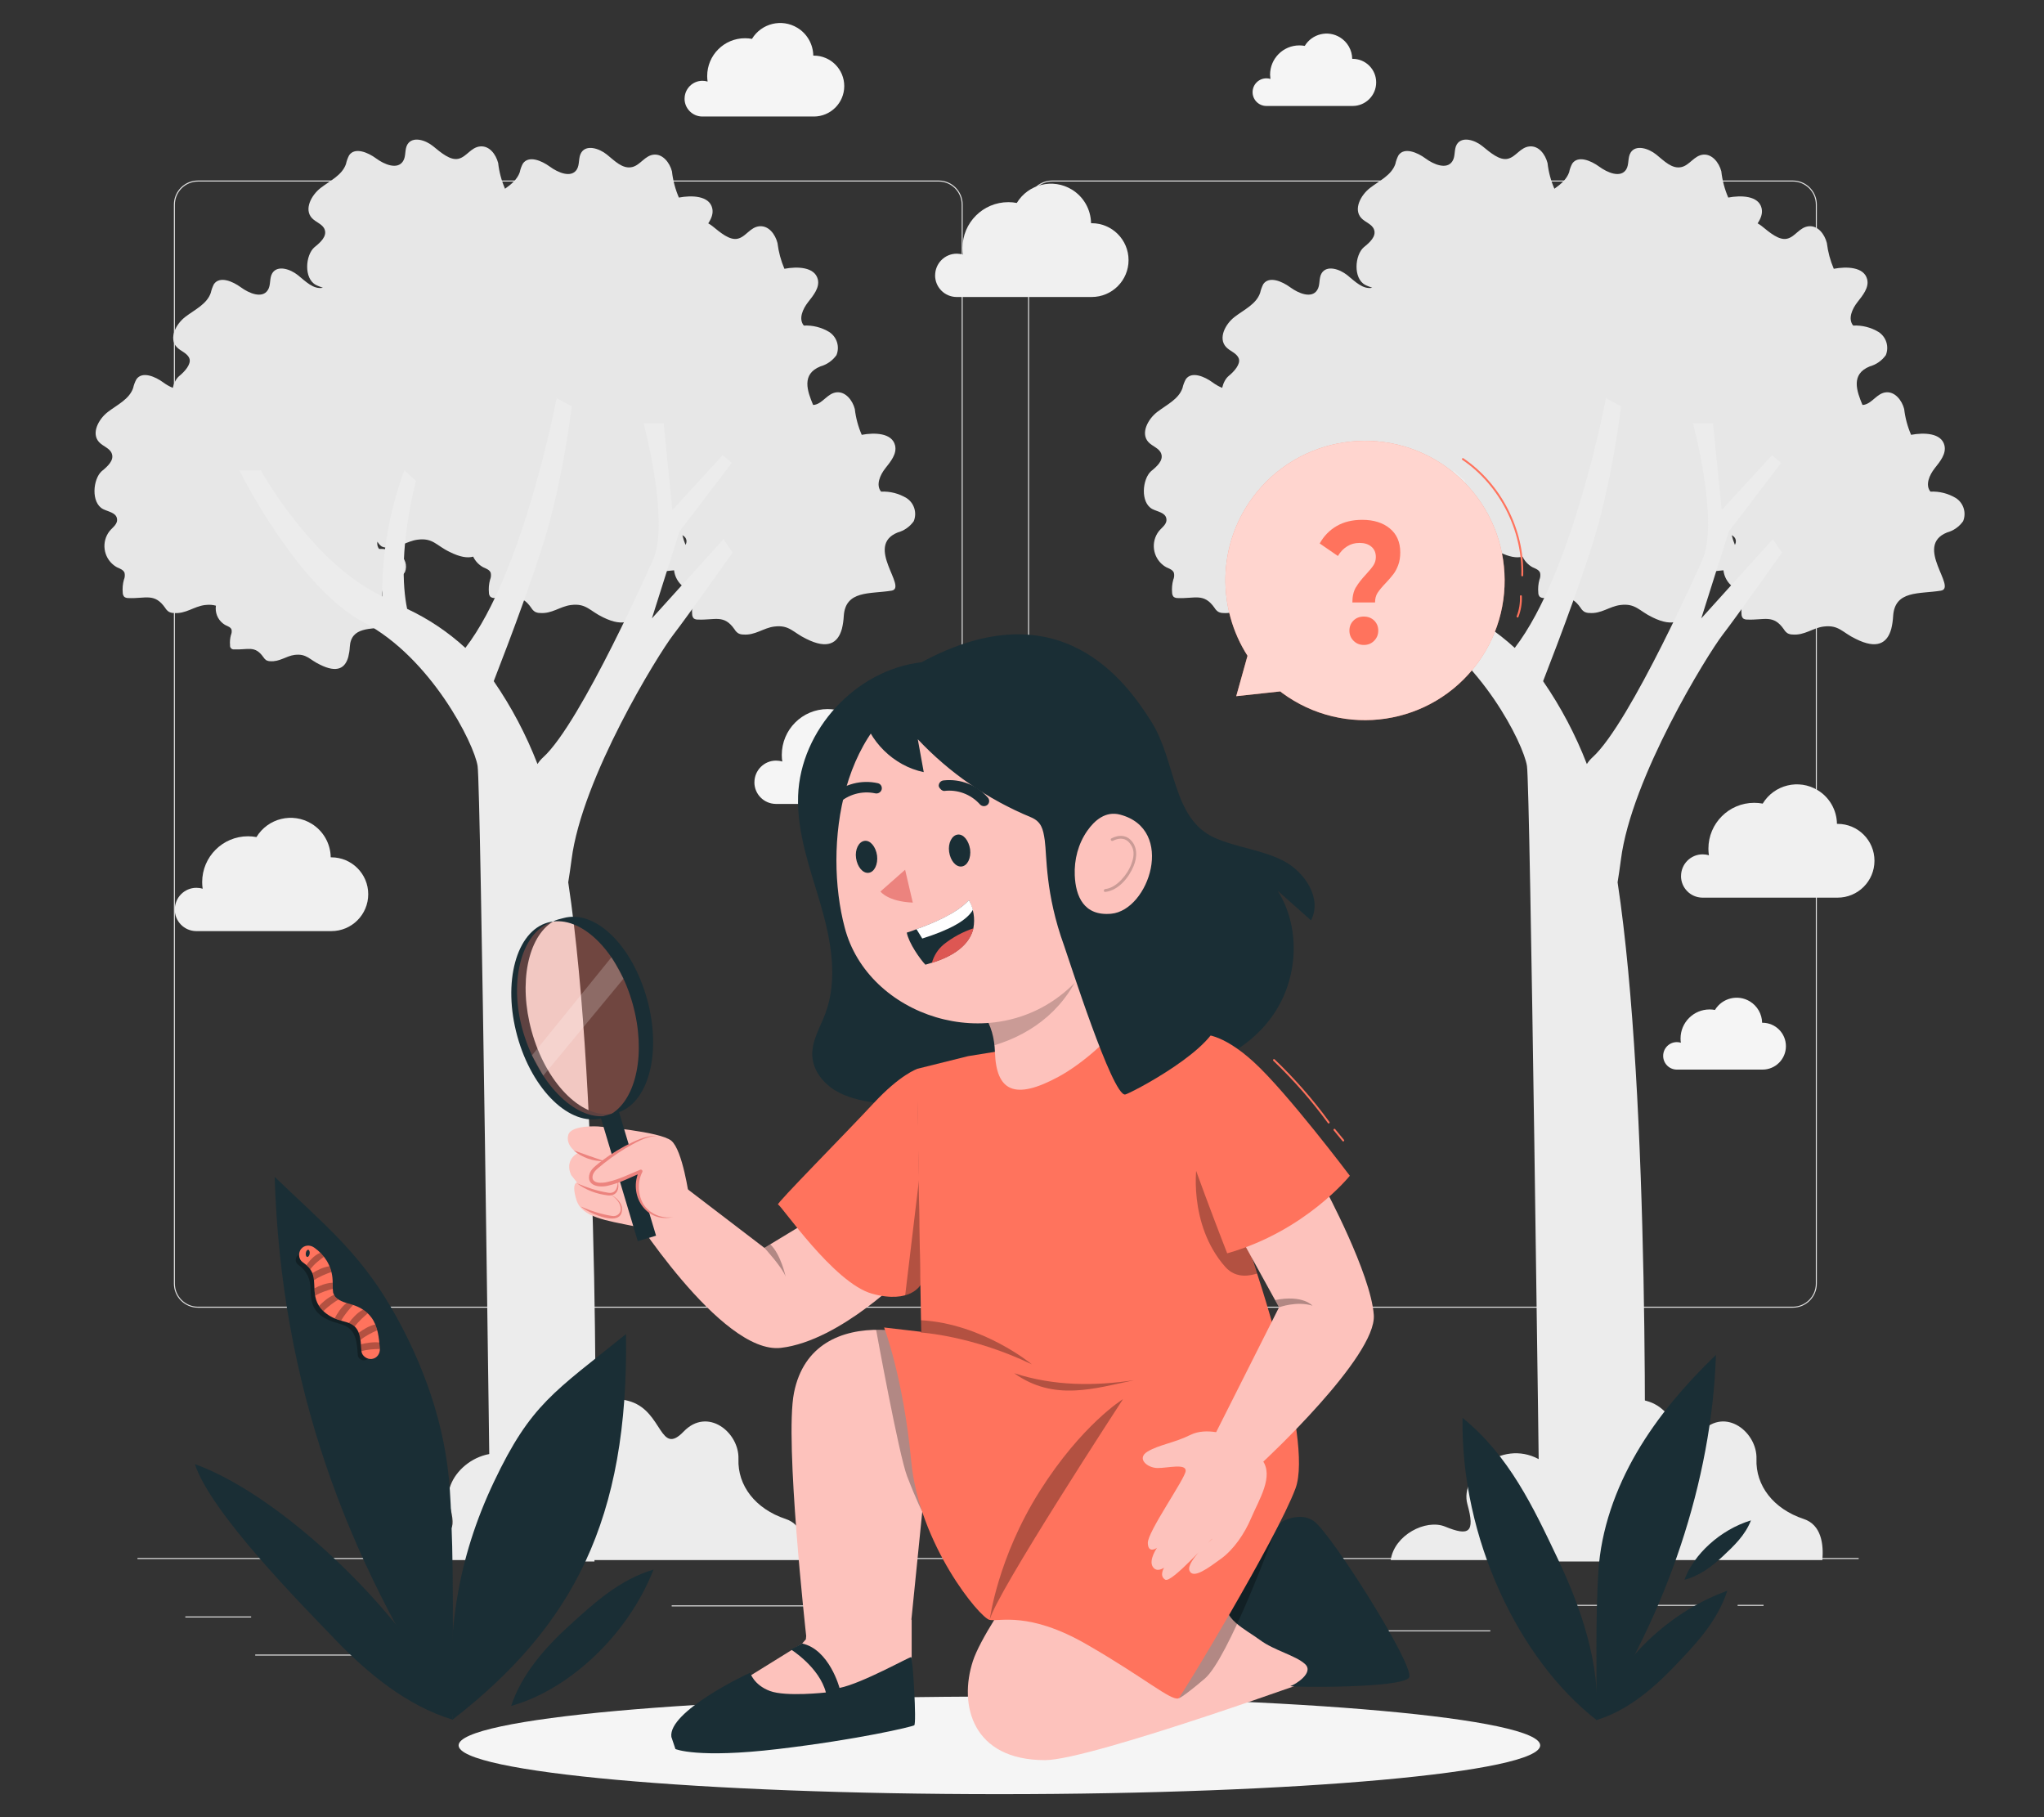 <?xml version="1.0" encoding="UTF-8"?>
<svg id="Layer_2" data-name="Layer 2" xmlns="http://www.w3.org/2000/svg" viewBox="0 0 540 480">
  <rect x="0" y="0" width="540" height="480" fill="#333333" stroke="none"/>
  <defs>
    <style>
      .cls-1 {
        fill: #fdc2bc;
      }

      .cls-1, .cls-2, .cls-3, .cls-4, .cls-5, .cls-6, .cls-7, .cls-8, .cls-9, .cls-10, .cls-11, .cls-12, .cls-13, .cls-14, .cls-15, .cls-16, .cls-17, .cls-18 {
        stroke-width: 0px;
      }

      .cls-2, .cls-4 {
        fill: #ff735d;
      }

      .cls-3 {
        isolation: isolate;
      }

      .cls-3, .cls-19, .cls-17 {
        opacity: .2;
      }

      .cls-4, .cls-9, .cls-20 {
        opacity: .3;
      }

      .cls-5 {
        fill: #e1e1e1;
      }

      .cls-6 {
        fill: #dd5753;
      }

      .cls-7 {
        fill: #ececec;
      }

      .cls-10 {
        fill: #f5f5f5;
      }

      .cls-11 {
        fill: #f0f0f0;
      }

      .cls-12, .cls-21 {
        fill: none;
      }

      .cls-13 {
        fill: #1a2e35;
      }

      .cls-14 {
        fill: #e7e7e7;
      }

      .cls-15, .cls-16, .cls-17 {
        fill: #fff;
      }

      .cls-16 {
        opacity: .7;
      }

      .cls-21 {
        stroke: #ff735d;
        stroke-linecap: round;
        stroke-linejoin: round;
        stroke-width: .5px;
      }

      .cls-18 {
        fill: #ec837e;
      }
    </style>
  </defs>
  <g id="Layer_2-2" data-name="Layer 2">
    <g>
      <g>
        <g>
          <g>
            <g>
              <path class="cls-5" d="m473.64,345.42h-195.69c-3.5,0-6.35-2.85-6.35-6.35V54.03c0-3.5,2.85-6.35,6.35-6.35h195.69c3.5,0,6.35,2.85,6.35,6.35v285.04c0,3.5-2.85,6.35-6.35,6.35ZM277.95,47.96c-3.35,0-6.08,2.73-6.08,6.08v285.04c0,3.35,2.73,6.08,6.08,6.08h195.69c3.35,0,6.08-2.73,6.08-6.08V54.03c0-3.35-2.73-6.08-6.08-6.08h-195.69Z"/>
              <path class="cls-5" d="m247.98,345.42H52.29c-3.5,0-6.35-2.85-6.35-6.35V54.03c0-3.5,2.85-6.35,6.35-6.35h195.69c3.5,0,6.35,2.85,6.35,6.35v285.04c0,3.5-2.85,6.35-6.35,6.35ZM52.29,47.96c-3.35,0-6.08,2.73-6.08,6.08v285.04c0,3.35,2.73,6.08,6.08,6.08h195.69c3.35,0,6.08-2.73,6.08-6.08V54.03c0-3.35-2.73-6.08-6.08-6.08H52.29Z"/>
            </g>
            <rect class="cls-5" x="36.32" y="411.54" width="454.72" height=".27"/>
          </g>
          <rect class="cls-5" x="48.96" y="426.98" width="17.39" height=".27"/>
          <rect class="cls-5" x="177.45" y="424.05" width="57.96" height=".27"/>
          <rect class="cls-5" x="67.43" y="437.04" width="39.25" height=".27"/>
          <rect class="cls-5" x="402.65" y="423.91" width="46.76" height=".27"/>
          <rect class="cls-5" x="459.06" y="423.91" width="6.85" height=".27"/>
          <rect class="cls-5" x="335.37" y="430.65" width="58.35" height=".27"/>
        </g>
        <path class="cls-7" d="m481.45,412.07c.34-4.05-.21-9.29-4.93-10.84-8.01-2.65-12.74-8.83-12.48-15.84.25-7.01-8.15-13.83-14.47-7.26-6.31,6.57-5.48-5.05-13.9-7.88-8.42-2.83-15.57,4.03-13.25,10.29,2.32,6.26-6,10.18-15.95,4.86-9.95-5.32-20.91,4.36-18.8,11.93,2.11,7.57.38,8.49-5.92,5.9-5.08-2.05-13.4,2.24-14.34,8.85h114.03Z"/>
        <path class="cls-11" d="m444.11,231.4c0-3.15,2.54-5.72,5.69-5.73.57,0,1.13.08,1.67.25-.08-.58-.13-1.17-.13-1.75,0-6.69,5.42-12.11,12.11-12.11h0c.75,0,1.49.07,2.23.21,3.04-5,9.55-6.58,14.54-3.54,3.11,1.89,5.03,5.25,5.08,8.89h.17c5.38,0,9.75,4.37,9.74,9.75,0,5.38-4.36,9.74-9.74,9.74h-35.75c-3.12-.05-5.62-2.59-5.62-5.71Z"/>
        <path class="cls-11" d="m46.18,240.24c0-3.15,2.54-5.72,5.69-5.73.57,0,1.13.08,1.67.25-.08-.58-.13-1.17-.13-1.75,0-6.69,5.42-12.11,12.11-12.11h0c.75,0,1.49.07,2.23.21,3.04-5,9.55-6.58,14.54-3.54,3.11,1.89,5.03,5.25,5.08,8.89h.17c5.38,0,9.75,4.37,9.74,9.75,0,5.38-4.36,9.74-9.74,9.74h-35.75c-3.12-.05-5.62-2.59-5.62-5.71Z"/>
        <path class="cls-10" d="m199.31,206.64c0-3.15,2.54-5.72,5.69-5.73.57,0,1.13.08,1.67.25-.08-.58-.13-1.17-.13-1.75,0-6.69,5.42-12.11,12.11-12.11h0c.75,0,1.49.07,2.23.21,3.04-5,9.55-6.58,14.54-3.54,3.11,1.89,5.03,5.25,5.08,8.89h.17c5.38,0,9.75,4.37,9.74,9.75,0,5.38-4.36,9.74-9.74,9.74h-35.75c-3.12-.05-5.62-2.59-5.62-5.71Z"/>
        <path class="cls-10" d="m180.86,26.07c0-2.6,2.1-4.72,4.7-4.73.47,0,.93.07,1.38.2-.07-.48-.11-.96-.11-1.45,0-5.52,4.47-9.99,9.99-9.99h0c.62,0,1.23.06,1.84.17,2.51-4.12,7.88-5.43,12-2.92,2.57,1.56,4.15,4.33,4.2,7.34h.14c4.44,0,8.04,3.61,8.04,8.05,0,4.44-3.6,8.04-8.04,8.04h-29.51c-2.57-.04-4.64-2.14-4.64-4.71Z"/>
        <path class="cls-10" d="m330.92,24.35c0-2.02,1.62-3.65,3.64-3.66.36,0,.72.05,1.07.16-.05-.37-.08-.74-.09-1.12,0-4.27,3.46-7.74,7.74-7.74h0c.48,0,.95.05,1.42.13,1.94-3.19,6.1-4.21,9.29-2.26,1.99,1.21,3.22,3.36,3.25,5.68h.11c3.44,0,6.23,2.79,6.22,6.23,0,3.44-2.79,6.22-6.22,6.22h-22.84c-1.99-.03-3.59-1.66-3.59-3.65Z"/>
        <path class="cls-10" d="m439.39,278.9c0-2,1.61-3.63,3.61-3.63.36,0,.72.05,1.06.16-.05-.37-.08-.74-.08-1.11,0-4.24,3.44-7.68,7.68-7.68h0c.47,0,.95.05,1.41.13,1.93-3.17,6.06-4.18,9.23-2.25,1.97,1.2,3.19,3.33,3.23,5.64h.11c3.42,0,6.18,2.77,6.18,6.19,0,3.41-2.77,6.18-6.18,6.18h-22.69c-1.98-.03-3.56-1.65-3.56-3.62Z"/>
        <path class="cls-11" d="m247.05,72.74c0-3.15,2.54-5.72,5.69-5.73.57,0,1.13.08,1.67.25-.08-.58-.13-1.17-.13-1.75,0-6.69,5.42-12.11,12.11-12.11h0c.75,0,1.49.07,2.23.21,3.04-5,9.55-6.58,14.54-3.54,3.11,1.89,5.03,5.25,5.08,8.89h.17c5.38,0,9.74,4.37,9.74,9.75,0,5.38-4.36,9.74-9.74,9.74h-35.75c-3.12-.05-5.62-2.59-5.62-5.71Z"/>
        <g>
          <path class="cls-14" d="m516.7,131.55c-2.02-1.21-4.35-1.8-6.7-1.69-1.43-1.73-.28-4.39,1.13-6.17,1.41-1.78,3.1-3.81,2.57-6.03-.79-3.33-5.45-3.44-8.81-2.8-.94-2.17-1.56-4.47-1.83-6.82-.6-2.31-2.43-4.62-4.78-4.41-2.36.21-3.56,2.77-5.73,3.28-.17.04-.34.04-.51.05-1.51-3.62-3.16-8.13,1.92-10.17,1.72-.48,3.22-1.53,4.25-2.98.92-2.24.11-4.81-1.92-6.12-2.02-1.22-4.35-1.81-6.7-1.69-1.46-1.76-.28-4.39,1.11-6.17,1.39-1.78,3.12-3.84,2.59-6.03-.81-3.33-5.45-3.44-8.83-2.8-.93-2.17-1.54-4.47-1.83-6.82-.6-2.31-2.31-4.62-4.76-4.41s-3.56,2.77-5.73,3.28-4.62-1.64-6.68-3.3c-.34-.28-.73-.52-1.12-.75.82-1.26,1.39-2.6,1.05-4.01-.79-3.33-5.45-3.44-8.81-2.8-.95-2.21-1.57-4.54-1.83-6.93-.6-2.31-2.43-4.62-4.78-4.41-2.36.21-3.56,2.77-5.73,3.28-2.52.6-4.62-1.64-6.68-3.3-2.06-1.66-5.43-2.7-6.77-.51-.83,1.32-.35,3.14-1.18,4.46-1.48,2.31-4.95.83-7.12-.76-2.17-1.59-5.59-3.03-7.12-.81-.39.73-.67,1.5-.83,2.31-.67,1.88-2.22,3.16-3.89,4.34-.94-2.16-1.55-4.45-1.81-6.79-.6-2.31-2.31-4.62-4.76-4.39-2.45.23-3.56,2.75-5.73,3.26-2.17.51-4.62-1.62-6.68-3.3-2.06-1.69-5.43-2.7-6.79-.51-.81,1.32-.32,3.17-1.18,4.46-1.46,2.31-4.95.86-7.1-.74-2.15-1.59-5.62-3.05-7.14-.83-.38.73-.66,1.51-.83,2.31-1.02,2.96-4.21,4.41-6.68,6.31-2.47,1.9-4.46,5.66-2.31,7.97,1.04,1.13,2.87,1.59,3.37,3.05.65,1.8-1.2,3.44-2.68,4.62-2.43,2.06-2.89,8.27.35,9.98.56.3,1.23.51,1.85.75-2.48.5-4.55-1.67-6.58-3.31-2.06-1.66-5.43-2.73-6.79-.53-.81,1.32-.32,3.17-1.18,4.46-1.46,2.31-4.95.86-7.12-.74-2.17-1.59-5.59-3.05-7.12-.83-.37.73-.65,1.51-.83,2.31-1.02,2.96-4.21,4.41-6.7,6.31-2.5,1.9-4.44,5.66-2.31,7.97,1.02,1.13,2.84,1.59,3.37,3.05.53,1.46-1.22,3.44-2.68,4.62-.82.69-1.4,1.84-1.71,3.13-.9-.37-1.77-.88-2.5-1.42-2.15-1.59-5.62-3.05-7.12-.83-.39.73-.68,1.5-.86,2.31-1.02,2.96-4.21,4.41-6.68,6.31-2.47,1.9-4.46,5.66-2.31,7.97,1.04,1.13,2.87,1.59,3.37,3.05.65,1.8-1.2,3.42-2.68,4.62-2.31,2.08-2.89,8.3.35,10.01,1.36.69,3.35.92,3.67,2.43.32,1.5-1.06,2.31-1.96,3.4-2.17,2.81-1.65,6.84,1.16,9.01.26.2.53.38.81.53.79.37,1.73.67,2.01,1.5.13.6.07,1.24-.18,1.8-.31,1.12-.41,2.29-.3,3.44,0,.4.15.79.42,1.09.3.2.66.31,1.02.3,4.62.21,6.93-1.46,9.78,2.61.24.41.57.76.97,1.02.39.21.83.32,1.27.32,3.21.28,5.29-1.73,8.23-2.1,1.21-.15,2.12-.06,2.92.17-.25,1.73.39,3.55,1.87,4.7.21.16.43.31.67.44.6.3,1.36.53,1.59,1.18.1.48.04.98-.16,1.43-.24.88-.32,1.8-.23,2.7-.07.53.3,1.02.83,1.09.1.01.2.01.3,0,3.67.16,5.43-1.13,7.67,2.06.2.32.46.59.76.81.32.16.66.25,1.02.25,2.52.21,4.18-1.36,6.47-1.66,3.21-.39,3.88,1.25,6.7,2.57,4.51,2.26,6.66.97,7.49-2.06.21-.86.35-1.73.39-2.61.32-5.43,5.52-4.62,9.94-5.32,3.44-.58-5.69-9.24,1.27-12.11,1.35-.36,2.53-1.18,3.35-2.31.72-1.77.08-3.79-1.53-4.83-1.59-.95-3.42-1.41-5.27-1.32-.46-.56-.57-1.23-.48-1.92.05.07.1.13.16.21.25.41.58.76.97,1.04.4.2.84.31,1.29.32,3.21.25,5.29-1.73,8.23-2.1,4.07-.53,4.92,1.57,8.5,3.26,2.66,1.33,4.67,1.65,6.16,1.22.41.85,1,1.62,1.79,2.24.27.21.55.4.85.56.79.37,1.73.67,2.01,1.5.12.61.06,1.23-.18,1.8-.31,1.12-.41,2.29-.3,3.44-.01.4.14.79.42,1.09.3.2.66.31,1.02.3,4.62.21,6.93-1.46,9.75,2.61.24.41.57.76.97,1.02.4.21.84.32,1.29.32,3.19.28,5.29-1.73,8.23-2.1,4.07-.51,4.92,1.57,8.5,3.26,5.59,2.75,8.32,1.06,9.38-2.77.29-1.09.46-2.2.51-3.33.32-5.42,4.37-5.92,8.84-6.33.19,1.64,1.01,3.21,2.42,4.31.27.21.55.4.85.56.76.37,1.71.67,2.01,1.48.12.61.06,1.25-.18,1.83-.32,1.12-.42,2.29-.32,3.44,0,.4.15.79.42,1.09.31.21.67.31,1.04.3,4.62.21,6.93-1.46,9.75,2.61.24.41.57.76.97,1.02.39.21.83.32,1.27.32,3.21.28,5.32-1.73,8.23-2.1,4.07-.51,4.92,1.57,8.5,3.26,5.59,2.8,8.32,1.18,9.38-2.66.27-1.09.43-2.21.49-3.33.42-6.93,6.93-5.82,12.62-6.75,4.39-.74-7.21-11.81,1.62-15.37,1.72-.47,3.22-1.52,4.25-2.98.92-2.24.11-4.81-1.92-6.12Zm-59.19,9.82c.51.29.91.65,1.04,1.21.12.5,0,.94-.21,1.35-.33-.84-.63-1.7-.83-2.56Z"/>
          <path class="cls-7" d="m470.78,145.97s-11.67,16.5-15.69,21.72c-4.02,5.22-24.13,37.79-26.86,59.35-.3,2.31-.6,4.28-.88,6.01,8.64,57.08,7.3,161.52,6.93,179.41h-27.43c-.25-20.18-2.59-204.49-3.44-210.1-.9-5.96-12.36-28.63-30.04-37.95-17.68-9.31-32.91-40.19-32.91-40.19h5.64s10.47,18.88,25.42,29.35c2.14,1.47,4.37,2.79,6.68,3.98-.06-11.37,1.92-22.66,5.85-33.33l3.05,2.8c-4.11,16.85-3.56,27.73-2.31,33.81,5.62,2.63,10.81,6.11,15.39,10.31,15.44-20.08,24.1-65.98,24.1-65.98l3.98,2.17c-1.17,9.5-2.91,18.91-5.22,28.2-2.89,11.88-11.42,34.25-15.37,44.4,4.7,6.82,8.57,14.16,11.56,21.89.42-.66.92-1.26,1.5-1.78,10.05-9.11,28.96-52.05,28.96-52.05,4.62-9.98-2.43-36.19-2.43-36.19h5.29l2.31,22.93,13.27-14.47,2.43,2.01-13.84,18.14-7.26,22.93,18.9-20.92,2.43,3.56Z"/>
        </g>
        <path class="cls-7" d="m212.5,412.07c.34-4.05-.21-9.29-4.93-10.84-8.01-2.65-12.74-8.83-12.48-15.84.25-7.01-8.15-13.83-14.47-7.26-6.31,6.57-5.48-5.05-13.9-7.88-8.42-2.83-15.57,4.03-13.25,10.29,2.32,6.26-6,10.18-15.95,4.86-9.95-5.32-20.91,4.36-18.8,11.93,2.11,7.57.38,8.49-5.92,5.9-5.08-2.05-13.4,2.24-14.34,8.85h114.03Z"/>
        <g>
          <path class="cls-14" d="m239.47,131.55c-2.02-1.21-4.35-1.8-6.7-1.69-1.43-1.73-.28-4.39,1.13-6.17,1.41-1.78,3.1-3.81,2.57-6.03-.79-3.33-5.45-3.44-8.81-2.8-.94-2.17-1.56-4.47-1.83-6.82-.6-2.31-2.43-4.62-4.78-4.41-2.36.21-3.56,2.77-5.73,3.28-.17.04-.34.04-.51.05-1.51-3.62-3.16-8.13,1.92-10.17,1.72-.48,3.22-1.53,4.25-2.98.92-2.24.11-4.81-1.92-6.12-2.02-1.22-4.35-1.81-6.7-1.69-1.46-1.76-.28-4.39,1.11-6.17,1.39-1.78,3.12-3.84,2.59-6.03-.81-3.33-5.45-3.44-8.83-2.8-.93-2.17-1.54-4.47-1.83-6.82-.6-2.31-2.31-4.62-4.76-4.41s-3.56,2.77-5.73,3.28-4.62-1.64-6.68-3.3c-.34-.28-.73-.52-1.12-.75.82-1.26,1.39-2.6,1.05-4.01-.79-3.33-5.45-3.44-8.81-2.8-.95-2.21-1.57-4.54-1.83-6.93-.6-2.31-2.43-4.62-4.78-4.41-2.36.21-3.56,2.77-5.73,3.28-2.52.6-4.62-1.64-6.68-3.3-2.06-1.66-5.43-2.7-6.77-.51-.83,1.32-.35,3.14-1.18,4.46-1.48,2.31-4.95.83-7.12-.76-2.17-1.59-5.59-3.03-7.12-.81-.39.73-.67,1.5-.83,2.31-.67,1.88-2.22,3.16-3.89,4.34-.94-2.16-1.55-4.45-1.81-6.79-.6-2.31-2.31-4.62-4.76-4.39-2.45.23-3.56,2.75-5.73,3.26-2.17.51-4.62-1.62-6.68-3.3-2.06-1.69-5.43-2.7-6.79-.51-.81,1.32-.32,3.17-1.18,4.46-1.46,2.31-4.95.86-7.1-.74-2.15-1.59-5.62-3.05-7.14-.83-.38.73-.66,1.51-.83,2.31-1.02,2.96-4.21,4.41-6.68,6.31-2.47,1.9-4.46,5.66-2.31,7.97,1.04,1.13,2.87,1.59,3.37,3.05.65,1.8-1.2,3.44-2.68,4.62-2.43,2.06-2.89,8.27.35,9.98.56.3,1.23.51,1.85.75-2.48.5-4.55-1.67-6.58-3.31-2.06-1.66-5.43-2.73-6.79-.53-.81,1.32-.32,3.17-1.18,4.46-1.46,2.31-4.95.86-7.12-.74-2.17-1.59-5.59-3.05-7.12-.83-.37.73-.65,1.51-.83,2.31-1.02,2.96-4.21,4.41-6.7,6.31-2.5,1.9-4.44,5.66-2.31,7.97,1.02,1.13,2.84,1.59,3.37,3.05.53,1.46-1.22,3.44-2.68,4.62-.82.69-1.4,1.84-1.71,3.13-.9-.37-1.77-.88-2.5-1.42-2.15-1.59-5.62-3.05-7.12-.83-.39.73-.68,1.5-.86,2.31-1.02,2.96-4.21,4.41-6.68,6.31-2.47,1.9-4.46,5.66-2.31,7.97,1.04,1.13,2.87,1.59,3.37,3.05.65,1.8-1.2,3.42-2.68,4.62-2.31,2.08-2.89,8.3.35,10.01,1.36.69,3.35.92,3.67,2.43.32,1.5-1.06,2.31-1.96,3.4-2.17,2.81-1.65,6.84,1.16,9.01.26.2.53.38.81.53.79.37,1.73.67,2.01,1.5.13.6.07,1.24-.18,1.8-.31,1.12-.41,2.29-.3,3.44,0,.4.15.79.42,1.09.3.2.66.31,1.02.3,4.62.21,6.93-1.46,9.78,2.61.24.41.57.76.97,1.02.39.21.83.32,1.27.32,3.21.28,5.29-1.73,8.23-2.1,1.21-.15,2.12-.06,2.92.17-.25,1.73.39,3.55,1.87,4.7.21.16.43.31.67.44.6.3,1.36.53,1.59,1.18.1.48.04.98-.16,1.43-.24.88-.32,1.8-.23,2.7-.07.53.3,1.02.83,1.09.1.01.2.01.3,0,3.67.16,5.43-1.13,7.67,2.06.2.32.46.59.76.81.32.16.66.25,1.02.25,2.52.21,4.18-1.36,6.47-1.66,3.21-.39,3.88,1.25,6.7,2.57,4.51,2.26,6.66.97,7.49-2.06.21-.86.35-1.73.39-2.61.32-5.43,5.52-4.62,9.94-5.32,3.44-.58-5.69-9.24,1.27-12.11,1.35-.36,2.53-1.18,3.35-2.31.72-1.77.08-3.79-1.53-4.83-1.59-.95-3.42-1.41-5.27-1.32-.46-.56-.57-1.23-.48-1.92.05.07.1.13.16.21.25.41.58.76.97,1.04.4.2.84.31,1.29.32,3.21.25,5.29-1.73,8.23-2.1,4.07-.53,4.92,1.57,8.5,3.26,2.66,1.33,4.67,1.65,6.16,1.22.41.85,1,1.62,1.79,2.24.27.21.55.4.85.56.79.37,1.73.67,2.01,1.5.12.61.06,1.23-.18,1.8-.31,1.12-.41,2.29-.3,3.44-.01.4.14.79.42,1.09.3.2.66.31,1.02.3,4.62.21,6.93-1.46,9.75,2.61.24.41.57.76.97,1.02.4.21.84.32,1.29.32,3.19.28,5.29-1.73,8.23-2.1,4.07-.51,4.92,1.57,8.5,3.26,5.59,2.75,8.32,1.06,9.38-2.77.29-1.09.46-2.2.51-3.33.32-5.42,4.37-5.92,8.84-6.33.19,1.64,1.01,3.21,2.42,4.31.27.21.55.4.85.56.76.37,1.71.67,2.01,1.48.12.61.06,1.25-.18,1.83-.32,1.12-.42,2.29-.32,3.44,0,.4.15.79.42,1.09.31.21.67.31,1.04.3,4.62.21,6.93-1.46,9.75,2.61.24.41.57.76.97,1.02.39.21.83.32,1.27.32,3.21.28,5.32-1.73,8.23-2.1,4.07-.51,4.92,1.57,8.5,3.26,5.59,2.8,8.32,1.18,9.38-2.66.27-1.09.43-2.21.49-3.33.42-6.93,6.93-5.82,12.62-6.75,4.39-.74-7.21-11.81,1.62-15.37,1.72-.47,3.22-1.52,4.25-2.98.92-2.24.11-4.81-1.92-6.12Zm-59.19,9.82c.51.29.91.65,1.04,1.21.12.5,0,.94-.21,1.35-.33-.84-.63-1.7-.83-2.56Z"/>
          <path class="cls-7" d="m193.55,145.97s-11.67,16.5-15.69,21.72c-4.02,5.22-24.13,37.79-26.86,59.35-.3,2.31-.6,4.28-.88,6.01,8.64,57.08,7.3,161.52,6.93,179.41h-27.43c-.25-20.18-2.59-204.49-3.44-210.1-.9-5.96-12.36-28.63-30.04-37.95-17.68-9.31-32.91-40.19-32.91-40.19h5.64s10.47,18.88,25.42,29.35c2.14,1.47,4.37,2.79,6.68,3.98-.06-11.37,1.92-22.66,5.85-33.33l3.05,2.8c-4.11,16.85-3.56,27.73-2.31,33.81,5.62,2.63,10.81,6.11,15.39,10.31,15.44-20.08,24.1-65.98,24.1-65.98l3.98,2.17c-1.17,9.5-2.91,18.91-5.22,28.2-2.89,11.88-11.42,34.25-15.37,44.4,4.7,6.82,8.57,14.16,11.56,21.89.42-.66.92-1.26,1.5-1.78,10.05-9.11,28.96-52.05,28.96-52.05,4.62-9.98-2.43-36.19-2.43-36.19h5.29l2.31,22.93,13.27-14.47,2.43,2.01-13.84,18.14-7.26,22.93,18.9-20.92,2.43,3.56Z"/>
        </g>
        <path class="cls-10" d="m406.9,461.03c0,7.12-63.96,12.89-142.87,12.89s-142.87-5.77-142.87-12.89,63.96-12.89,142.87-12.89,142.87,5.77,142.87,12.89Z"/>
        <g>
          <path class="cls-13" d="m411.46,411.57c-6.33-13.32-12.78-27.11-25.08-37.05-.48,31.74,14.81,63.81,35.44,79.84,1.02-14.71-4.03-29.47-10.36-42.79Z"/>
          <path class="cls-13" d="m441.99,440.54c5.69-5.92,11.6-11.99,14.35-20.35-16.62,5.99-30.3,20.27-34.59,34.16,7.86-2.37,14.55-7.9,20.24-13.81Z"/>
          <path class="cls-13" d="m455.14,411.09c2.9-2.72,5.9-5.52,7.44-9.49-8.19,2.49-15.16,9.06-17.57,15.68,3.86-.95,7.23-3.47,10.13-6.19Z"/>
          <path class="cls-13" d="m432.4,383.68c-5.6,9.59-9.43,20.35-10.13,31.44-.77,12.28-.46,26.44-.46,39.24,18.32-28.01,30.45-63.02,31.52-96.48-7.99,7.72-15.33,16.21-20.93,25.8Z"/>
        </g>
        <g>
          <g>
            <path class="cls-13" d="m130.51,391.39c9.76-20.55,15.89-23.67,34.87-39,.75,48.96-13.99,77.13-45.83,101.86-1.57-22.69,1.2-42.31,10.96-62.86Z"/>
            <path class="cls-13" d="m88.43,432.94c-8.78-9.13-32.7-33.3-36.95-46.2,25.64,9.25,61.56,46.08,68.17,67.52-12.12-3.65-22.45-12.19-31.22-21.31Z"/>
            <path class="cls-13" d="m150.44,429.35c6.5-5.91,13.18-12.06,22.22-14.76-6.92,17.62-22.61,31.84-37.62,36.02,2.77-8.34,8.89-15.34,15.4-21.26Z"/>
            <path class="cls-13" d="m103.23,345.2c8.64,14.8,14.55,31.39,15.62,48.5,1.19,18.94.7,40.8.7,60.55-28.27-43.22-45.29-88.42-46.99-143.39,12.33,11.91,22.02,19.54,30.66,34.34Z"/>
          </g>
          <g>
            <g class="cls-20">
              <path class="cls-8" d="m78.79,334.09c2.34,1.64,3.23,3.83,3.27,6.6.03,2.35.27,4.5,2.07,6.24,1.07,1.03,2.43,1.72,3.82,2.2,1.65.58,3.43.78,4.69,2.1,1.63,1.71,1.71,4.41,1.88,6.64.15,1.91,3.15,1.93,3,0-.2-2.55-.36-5.45-1.84-7.62-1.01-1.48-2.41-2.51-4.08-3.13s-3.44-.84-4.89-1.93c-2.12-1.57-1.49-3.66-1.72-5.99-.33-3.3-1.98-5.81-4.68-7.71-1.59-1.11-3.09,1.49-1.51,2.59h0Z"/>
            </g>
            <g>
              <path class="cls-2" d="m79.93,333.38c1.16.8,2.1,1.75,2.55,2.82.32.75.49,1.73.53,2.94.09,2.42.13,4.58,1.82,6.55,1.15,1.34,2.73,2.29,4.38,2.88,1.51.54,3.32.69,4.53,1.86,1.6,1.55,1.57,4.25,1.74,6.42.1,1.32,1.5,2.28,2.76,2.11,1.38-.18,2.21-1.43,2.11-2.76-.22-2.81-.5-5.85-2.23-8.19-1.27-1.72-3.08-2.79-5.1-3.39-1.54-.46-3.2-.82-4.32-1.94-.26-.26-.59-.84-.74-1.42.1.37-.03-.53-.04-.71-.05-1.04.02-2.08-.1-3.11-.36-3.28-2.15-6.04-4.85-7.92-1.09-.76-2.6-.67-3.45.42-.78,1-.67,2.69.42,3.45h0Z"/>
              <path class="cls-13" d="m81.81,331.14c-.07.52-.36.91-.64.87-.28-.04-.46-.49-.38-1.01.07-.52.36-.91.64-.87s.46.49.38,1.01Z"/>
              <g>
                <path class="cls-9" d="m99.14,349.84c-1.67.38-3.32,1.42-4.38,2.21.23.6.38,1.24.47,1.91,1.24-1.07,3.15-2.01,4.43-2.57-.14-.53-.3-1.05-.52-1.55Z"/>
                <path class="cls-9" d="m97.15,346.93c-.39-.37-.8-.7-1.25-.99-1.57.82-2.93,2.38-3.76,3.53.57.22,1.1.51,1.55.93,1.1-1.44,2.64-2.81,3.46-3.47Z"/>
                <path class="cls-9" d="m87.03,334.47c-1.67.23-3.38,1.11-4.52,1.83.21.51.33,1.16.41,1.88,1.39-.97,3.37-1.75,4.63-2.18-.13-.53-.31-1.03-.51-1.53Z"/>
                <path class="cls-9" d="m90.12,348.85c.91-1.65,2.41-3.35,3.16-4.14-.09-.03-.17-.07-.26-.1-.49-.15-.99-.29-1.48-.44-1.43,1.14-2.53,2.92-3.12,4.07.27.12.53.24.8.33.29.1.6.19.91.28Z"/>
                <path class="cls-9" d="m85.47,346.33c1.16-1.25,2.88-2.42,3.97-3.09-.26-.17-.52-.35-.75-.57-.14-.14-.3-.37-.44-.65-1.62.7-3.1,2.03-3.97,2.94.16.25.34.49.55.73.2.23.42.43.64.63Z"/>
                <path class="cls-9" d="m100.35,356.2c-.04-.53-.09-1.06-.14-1.59-1.81-.19-3.76.19-4.85.48.05.6.08,1.2.12,1.76,0,.02.01.04.01.07,1.45-.47,3.42-.58,4.84-.59,0-.05.02-.09.01-.13Z"/>
                <path class="cls-9" d="m87.91,340.43c-.02-.54-.02-1.07-.03-1.61-1.73.06-3.58.83-4.82,1.49.03.67.09,1.31.2,1.94,1.39-.84,3.34-1.47,4.65-1.81Z"/>
                <path class="cls-9" d="m81.97,335.32c.89-1.33,2.7-2.72,3.61-3.34-.29-.37-.62-.72-.95-1.06-1.71.63-3.12,2.43-3.69,3.27.4.36.75.73,1.03,1.13Z"/>
              </g>
            </g>
          </g>
        </g>
        <g>
          <path class="cls-13" d="m339.1,227.41c-5.69-2.97-12.36-3.5-18.22-6.12-11.18-5-10.17-20.32-16.71-30.67-6.54-10.35-24.12-35.46-60.7-15.69h0c-17.34,1.98-32.01,17.85-32.62,35.29-.35,9.81,3.2,19.27,5.95,28.7,2.74,9.43,4.68,19.72,1.21,28.9-1.39,3.67-3.64,7.24-3.41,11.16.22,3.7,2.73,6.97,5.87,8.94,3.14,1.96,6.85,2.79,10.52,3.31,10.39,1.47,21.1.66,31.16-2.34,7.53-2.25,14.77-5.72,22.58-6.56,8.1-.87,16.26,1.17,24.38.67,11.13-.69,22.02-6.57,27.96-16.01,5.95-9.43,6.43-22.29.47-31.71,2.94,2.61,5.88,5.21,8.81,7.82,3.02-5.67-1.56-12.73-7.25-15.7Z"/>
          <g>
            <path class="cls-1" d="m273.11,364.67c-.97.19-29.93-13.22-40.42-13.41-10.49-.19-20.41,3.95-22.93,16.65-2.53,12.7,3.23,64.28,3.23,64.28l27.73-3.77,3.64-36.15,25.65,11.27,3.11-38.87Z"/>
            <path class="cls-9" d="m231.46,351.26s6.01,33.05,8.19,38.7c2.68,6.92,3.99,9.31,3.99,9.31l-3.04-45.79s-4.58-2.57-9.14-2.22Z"/>
            <g>
              <polygon class="cls-1" points="193.5 445.55 211.92 434.13 212.9 433.02 213.31 428.84 240.85 427.83 240.85 443.9 215.62 454.11 193.5 445.55"/>
              <path class="cls-13" d="m198.18,441.86c-1.07.4-21.74,10.27-20.81,16.94l1.07,3.2s5.74,2.53,27.08,0c21.34-2.53,35.34-5.87,36.01-6.27.67-.4-.4-17.87-.8-18.01s-12.94,6.94-18.94,8.14c0,0-2.67-10.14-9.87-11.74l-2.93,1.6s7.47,4.67,9.2,11.34c0,0-10.54,1.2-14.8-.4-4.27-1.6-5.2-4.8-5.2-4.8Z"/>
            </g>
          </g>
          <g>
            <path class="cls-1" d="m285.09,396.88c-.93.56-24.47,30.92-28.06,41.87-3.78,11.56-.21,26.2,19.08,26.18,12.18-.01,75.85-23.1,75.85-23.1,0,0-14.34-15.74-28.36-15.95l-18.69,7.64,16.64-26.36-36.46-10.28Z"/>
            <path class="cls-13" d="m335.22,405.78c1.6-2.63,3-4.1,5.99-4.82,1.9-.46,4.02-.46,5.85.8,4.55,3.15,26.78,38.33,25.21,41.31-1.58,2.98-32.56,2.63-31.33,2.28,1.23-.35,6.3-3.5,3.85-5.78-2.45-2.28-8.23-3.62-11.9-6.36-3.68-2.74-10.55-5.88-8.48-10.5,1.99-4.41,7.97-12.23,10.82-16.93Z"/>
            <path class="cls-9" d="m311.33,448.62s.65.14,6.94-5.21c6.28-5.34,18.28-38.15,18.28-38.15l-25.22,43.35Z"/>
          </g>
          <g>
            <path class="cls-1" d="m220.08,318.4c-1,.91-18.14,11.22-18.14,11.22l-23.74-18.14-12.34,7.29s24.57,39.13,40.46,37.26c15.89-1.87,33.39-19.87,33.39-19.87l-19.63-17.76Z"/>
            <path class="cls-2" d="m242.32,282.35s-4.43,1.42-11.54,9.08c-7.1,7.67-25.99,26.74-25.24,26.74s14.7,20.75,24.87,23.56c10.16,2.8,12.84-2.42,12.84-2.42l-.93-56.95Z"/>
            <path class="cls-1" d="m158.15,297.55s-7.31-.49-8.03,2.27c-.76,2.9,2.46,4.79,2.46,4.79,0,0-3.51,1.74-1.69,5.77l1.55,1.97s-1.56.13-.13,4.67c1.43,4.54,7.9,5.38,15.17,6.87,8.44,1.73,14.55-7.9,14.55-7.9,0,0-1.69-12.2-4.67-14.67-2.99-2.47-19.21-3.76-19.21-3.76Z"/>
            <path class="cls-13" d="m140.45,272.37c-3.53-12.79-.97-24.89,5.65-28.95-.44.06-.88.13-1.32.25-8.42,2.33-12.05,15.78-8.11,30.05,3.94,14.27,13.97,23.95,22.39,21.62.88-.24,1.69-.63,2.46-1.1-8.12,1.05-17.33-8.34-21.07-21.87Z"/>
            <path class="cls-4" d="m167.96,264.24c4.64,13.97,1.83,27.47-6.26,30.15-8.09,2.69-18.42-6.46-23.05-20.42-4.64-13.97-1.06-27.69,7.04-30.37,8.09-2.69,17.64,6.67,22.28,20.64Z"/>
            <rect class="cls-13" x="163.5" y="293.58" width="5.04" height="34.24" transform="translate(-82.22 60.75) rotate(-16.68)"/>
            <g>
              <path class="cls-1" d="m173.51,300.07c-3.31-.37-10.96,4.04-15.67,8.04-.56.47-1.11.98-1.46,1.62-.35.64-.46,1.45-.12,2.1.63,1.19,2.32,1.21,3.65.99,3.23-.52,6.35-2.19,9.38-3.43-1.43,2.6-1.14,6.83.65,9.2s5.03,3.56,7.92,2.89"/>
              <path class="cls-18" d="m173.51,300.07c-3.04.09-5.72,1.84-8.3,3.27-2.57,1.56-5.01,3.34-7.28,5.28-.55.48-1.04,1-1.26,1.59-.87,2.57,2.42,2.41,4.06,1.94,2.88-.63,5.58-2.03,8.41-3.17.22-.09.48.02.57.24.05.13.04.26-.02.37-1.32,2.56-1.19,6.02.3,8.51,1.61,2.49,4.83,3.93,7.89,3.37-7.24,1.78-12.05-5.99-8.96-12.31,0,0,.55.62.55.62-2.76,1.14-5.47,2.61-8.52,3.33-2.45.73-6.3.22-5.13-3.25.34-.83.95-1.42,1.54-1.92,2.34-1.99,4.9-3.66,7.57-5.13,2.65-1.35,5.54-2.94,8.6-2.75h0Z"/>
            </g>
            <path class="cls-18" d="m151.58,303.88c2.76,1.01,5.34,1.9,8.13,2.83-2.92.12-5.91-.92-8.13-2.83h0Z"/>
            <path class="cls-18" d="m152.44,312.57c2.68,1.15,5.37,2.03,8.21,2.48,1.63.29,2.31-.74,2.51-2.24.02-.27.09-.58-.08-.82.25.19.26.54.28.83.16,1.88-.85,3.16-2.81,2.93-2.91-.36-5.79-1.4-8.11-3.18h0Z"/>
            <path class="cls-18" d="m153.43,318.7c2.68,1.16,5.41,2.04,8.23,2.48,1.43.27,2.57-.84,2.3-2.29-.23-1.38-1.37-2.49-2.52-3.31,1.26.72,2.5,1.76,2.86,3.25.67,5.92-8.61,1.71-10.87-.13h0Z"/>
            <path class="cls-9" d="m201.95,329.62s4.82,5.24,5.61,7.63c0,0-1.23-5.88-4.06-8.56l-1.55.93Z"/>
            <path class="cls-13" d="m170.95,263.94c-3.94-14.27-13.69-23.76-22.11-21.43-.88.24-1.96.44-2.73.91,8.12-1.05,17.33,8.34,21.07,21.87,3.53,12.79.97,24.89-5.65,28.95.44-.06.88-.13,1.32-.25,8.42-2.33,12.05-15.78,8.11-30.05Z"/>
            <path class="cls-17" d="m161.52,252.88l-20.98,25.88,2.98,5.37,21.19-25.6s-1.87-3.69-3.19-5.66Z"/>
          </g>
          <path class="cls-9" d="m243.26,339.3v-31.58l-4.12,34.43s2.89-.69,4.12-2.85Z"/>
          <g>
            <path class="cls-2" d="m330.86,332.58s16.31,47.39,11.39,60.6c-4.92,13.21-30.35,55.29-30.93,55.45-2.12.57-8.95-5.47-24.23-14.27-15.28-8.8-23.05-5.96-25.64-6.47-2.59-.52-18.65-19.94-20.72-41.95-2.07-22.01-7.16-35.29-7.16-35.29l9.8,1.14-1.16-69.44,13.54-3.37s34.96-5.7,36-5.7,15.28-2.59,27.45,0l-2.59,20.2,14.24,39.1Z"/>
            <path class="cls-9" d="m332.13,336.4l-2.48-7.14c-4.44-8.9-12.88-23.48-13.23-22.79-.45.91-2.62,16.93,7.26,28.15,2.96,3.36,6.84,2.25,8.45,1.78h0Z"/>
            <path class="cls-9" d="m243.26,351.98s13.47.77,29.35,8.41c0,0-12.94-10.76-29.35-11.66v3.25Z"/>
            <path class="cls-9" d="m296.68,369.58s-33.73,51.62-35.21,58.3c0,0,2.06-16.34,13.2-33.98,11.14-17.64,22.01-24.32,22.01-24.32Z"/>
            <g>
              <g class="cls-20">
                <path class="cls-8" d="m267.94,362.74s0,0,0,0c0,0-.01,0-.02,0h.02Z"/>
              </g>
              <g class="cls-20">
                <path class="cls-8" d="m299.62,364.57c-10.45,1.56-21.14,1.58-31.68-1.84,10.54,7.53,21.23,4.02,31.68,1.84Z"/>
              </g>
            </g>
          </g>
          <path class="cls-21" d="m336.57,280.01c5.29,5.05,10.13,10.58,14.45,16.49"/>
          <line class="cls-21" x1="352.54" y1="298.42" x2="354.87" y2="301.25"/>
          <g>
            <path class="cls-1" d="m349.95,313.74s12.2,22.64,12.99,33.61c.79,10.97-29.25,38.79-29.25,38.79l-12.91-6.82,17.13-34.01-11.03-20.02,23.06-11.56Z"/>
            <path class="cls-2" d="m317.51,273.28s4.92-.78,13.72,7.25,25.38,30.04,25.38,30.04c0,0-11.71,14.64-32.4,20.49,0,0-11.37-29.04-13.18-37.07-1.81-8.03,6.47-20.72,6.47-20.72Z"/>
            <path class="cls-1" d="m324.45,379.11s-5.7-2.21-9.95-.09c-4.25,2.12-8.29,2.58-11.32,4.4-3.03,1.82-.08,4.32,2.59,4.35,2.67.04,7.63-1.3,7.47.79-.17,2.09-10.09,16.07-10,19.02.09,2.95,2.42,1.28,2.42,1.28,0,0-2.2,3.15-1.15,4.93,1.05,1.78,3.04.29,3.04.29,0,0-1.4,2.18.29,3.18,1.69,1,11.82-10.67,12.51-10.84,0,0-7.04,6.04-6.11,8.44.93,2.4,5.03-.73,8.37-3.15,3.33-2.42,6.2-6.64,7.89-10.63,2.1-4.97,6.17-11.17,2.94-15.46-3.23-4.29-8.98-6.51-8.98-6.51Z"/>
            <path class="cls-9" d="m337.91,345.32s4.7-1.74,8.83-.43c0,0-2.52-2.96-9.88-1.48l1.05,1.91Z"/>
          </g>
          <g>
            <g>
              <g>
                <path class="cls-1" d="m289.56,240.52c-1.24,7.1-.51,6.26,1.04,13.28,1.68,7.61,3.96,17.87,3.96,17.87-.61,1.91-8.03,9.03-14.93,12.76-11.52,6.23-16.44,3.89-16.78-6.56-.25-7.59-3.74-12.7-10.21-15.57-14.7-6.72,36.92-21.78,36.92-21.78Z"/>
                <path class="cls-3" d="m289.56,240.52c-1.24,7.1-3.36,6.48-3.17,13.67-4.36,11.96-13.34,18.77-23.67,21.91-.53-4.34-3.15-11.76-10.06-13.92-14.73-6.6,36.9-21.66,36.9-21.66Z"/>
                <path class="cls-1" d="m297.16,212.3c-1.88,23.43-1.62,37.21-15.11,49.08-20.28,17.94-52.84,7.03-58.9-16.41-5.57-21.06-1.51-55.79,24.49-64.96,26-9.17,51.39,8.93,49.52,32.29Z"/>
                <path class="cls-13" d="m248.41,208.36c-.2-.2-.35-.46-.41-.73-.04-.77.54-1.43,1.3-1.49,4.44-.49,8.84,1.24,11.74,4.61.46.59.35,1.45-.24,1.91,0,0,0,0-.01,0h0c-.61.45-1.47.34-1.95-.24h0c-2.38-2.63-5.9-3.94-9.44-3.49-.39-.05-.75-.26-.98-.58Z"/>
                <path class="cls-13" d="m220.32,212.37c-.28-.04-.55-.16-.76-.35-.5-.58-.43-1.46.15-1.96,3.33-2.98,7.9-4.16,12.25-3.17.73.19,1.16.94.96,1.67,0,.01,0,.03-.01.04h0c-.24.72-.99,1.13-1.72.95h0c-3.49-.73-7.12.29-9.72,2.72-.35.19-.77.23-1.15.1Z"/>
                <path class="cls-18" d="m239.12,229.74l-6.52,5.75s1.96,2.66,8.55,2.93l-2.03-8.68Z"/>
                <path class="cls-13" d="m239.56,246.34c.51,2.75,3.55,7.07,4.92,8.48l1.67-.51c7.51-2.32,10.25-5.9,11.01-9.16.47-2.52.05-5.12-1.2-7.36-3.27,3.63-10.07,6.33-13.88,7.67-1.51.61-2.51.88-2.51.88Z"/>
                <path class="cls-15" d="m242.12,245.43l1.53,2.48c7.1-2.24,11.81-4.76,13.38-7.59-.23-.89-.59-1.75-1.07-2.55-3.24,3.61-10.04,6.31-13.84,7.66Z"/>
                <path class="cls-6" d="m246.18,254.36c7.51-2.32,10.25-5.9,11.01-9.16-2.86.95-5.53,2.4-7.88,4.27-1.52,1.27-2.61,2.98-3.12,4.89Z"/>
              </g>
              <path class="cls-13" d="m256.29,224.32c.31,2.32-.7,4.39-2.25,4.56-1.55.17-2.95-1.57-3.29-3.86-.34-2.3.72-4.38,2.26-4.57,1.54-.19,2.91,1.58,3.28,3.87Z"/>
              <path class="cls-13" d="m231.71,225.99c.29,2.32-.72,4.4-2.25,4.56-1.53.17-2.96-1.58-3.3-3.88-.34-2.3.72-4.36,2.25-4.56,1.53-.21,2.97,1.57,3.3,3.88Z"/>
            </g>
            <path class="cls-13" d="m298.89,193.19c-6.68-11.73-19.85-19.03-33.3-20.16-13.45-1.12-27,3.46-38.11,11.13l.22,3.72c1.75,7.88,8.42,14.45,16.34,16.07-.52-2.89-1.05-5.79-1.57-8.68,8.33,8.86,18.57,15.93,29.81,20.57,2.83,1.17,3.3,3.08,3.73,6.11.59,4.16.09,14,5.11,27.84,1.16,3.2,12.74,39.73,16.13,39.32,1.11-.13,25.18-12.56,24.72-20.65-.94-16.66-27.82-35.8-26.28-37.5,9.05-10.01,9.88-26.03,3.2-37.76Z"/>
            <g>
              <path class="cls-1" d="m283.94,231.25c-.18-4.19.91-8.39,3.32-11.82,1.94-2.76,4.83-5.26,8.66-4.25,14.74,3.88,7.65,25.27-2.36,26.18-7.24.66-9.39-4.63-9.62-10.11Z"/>
              <g class="cls-19">
                <path class="cls-8" d="m291.97,235.6c3.5-.37,6.25-3.77,7.51-6.82.97-2.34,1.1-5.15-.87-7-1.43-1.35-3.33-1.18-4.98-.33-.43.22-.05.87.38.65,1.34-.69,2.9-.89,4.07.21.49.46.93,1.16,1.16,1.78.47,1.3.15,2.79-.31,4.04-.57,1.56-1.51,3.01-2.64,4.21s-2.62,2.32-4.31,2.5c-.48.05-.48.8,0,.75h0Z"/>
              </g>
            </g>
          </g>
        </g>
        <g>
          <g>
            <path class="cls-2" d="m382.52,123.65c-16.4-12.1-39.5-8.61-51.59,7.78-9.34,12.66-9.36,29.29-1.35,41.79l-2.98,10.67,11.64-1.26c.16.12.31.27.47.39,16.4,12.1,39.49,8.61,51.59-7.78,12.1-16.4,8.61-39.5-7.78-51.59Z"/>
            <path class="cls-16" d="m382.52,123.65c-16.4-12.1-39.5-8.61-51.59,7.78-9.34,12.66-9.36,29.29-1.35,41.79l-2.98,10.67,11.64-1.26c.16.12.31.27.47.39,16.4,12.1,39.49,8.61,51.59-7.78,12.1-16.4,8.61-39.5-7.78-51.59Z"/>
            <path class="cls-21" d="m386.48,121.26c9.92,6.75,16.03,18.74,15.68,30.73"/>
            <path class="cls-21" d="m401.8,157.48c.08,1.83-.22,3.67-.88,5.38"/>
          </g>
          <path class="cls-2" d="m358.22,155.14c.62-1.06,1.53-2.22,2.72-3.49.87-.93,1.51-1.72,1.92-2.35.41-.64.62-1.36.62-2.17,0-1.15-.39-2.06-1.17-2.72-.78-.67-1.82-1-3.11-1s-2.35.3-3.31.91c-.97.6-1.78,1.45-2.44,2.54l-4.8-3.31c1.11-1.99,2.61-3.52,4.5-4.61,1.89-1.09,4.13-1.63,6.72-1.63,3.04,0,5.48.76,7.31,2.28,1.84,1.52,2.75,3.63,2.75,6.33,0,1.27-.18,2.39-.54,3.35-.36.96-.79,1.78-1.31,2.44-.51.67-1.18,1.44-2,2.31-.98,1.02-1.69,1.89-2.14,2.58-.45.7-.67,1.54-.67,2.54h-5.99c0-1.62.31-2.95.93-4.01Zm-.63,14.12c-.73-.74-1.09-1.63-1.09-2.69s.36-1.94,1.07-2.65c.71-.71,1.63-1.06,2.74-1.06s2.02.36,2.74,1.06c.71.71,1.07,1.59,1.07,2.65s-.36,1.95-1.09,2.69c-.73.74-1.63,1.1-2.72,1.1s-1.99-.37-2.71-1.1Z"/>
        </g>
      </g>
      <rect class="cls-12" width="540" height="480"/>
    </g>
  </g>
</svg>